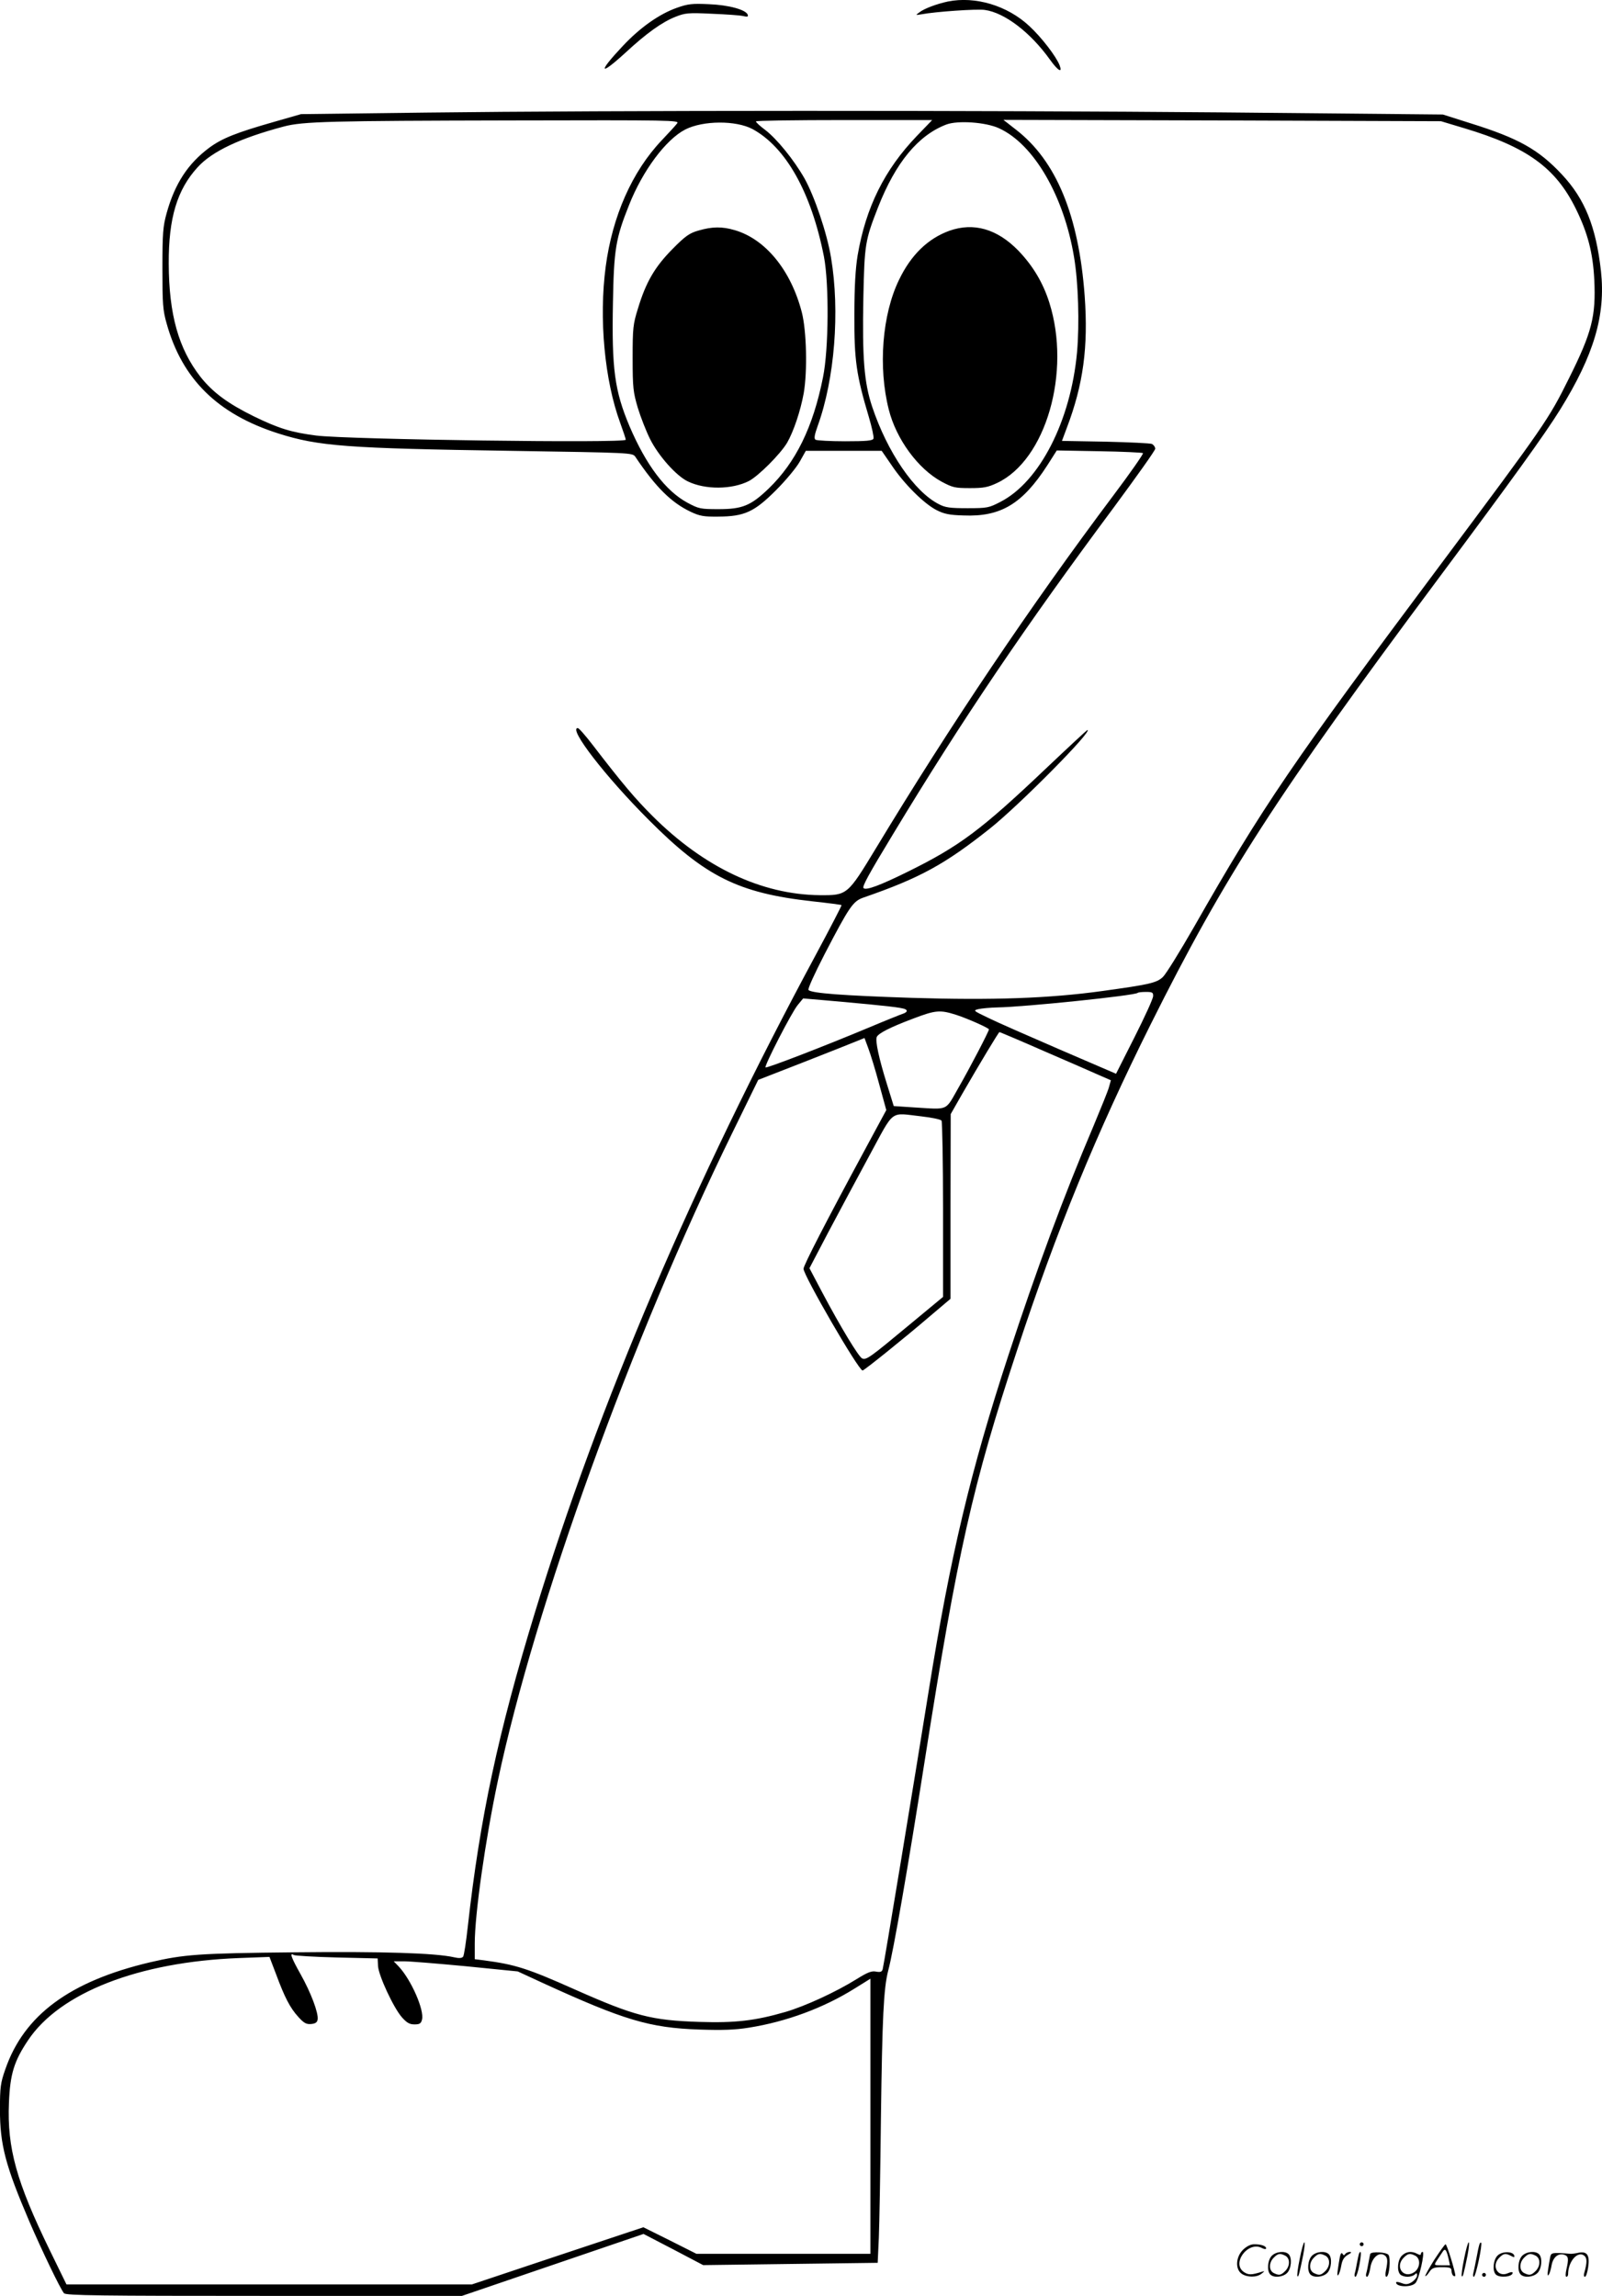 <svg version="1.0" xmlns="http://www.w3.org/2000/svg"
  viewBox="0 0 838.113 1200.796"
 preserveAspectRatio="xMidYMid meet">
<g transform="translate(-0.624,1200.796) scale(0.1,-0.1)"
fill="#000000" stroke="none">
<path d="M4965 12000 c-56 -12 -122 -36 -148 -56 -22 -16 -22 -16 9 -11 74 14
292 29 332 23 104 -14 240 -118 342 -261 41 -57 66 -72 50 -29 -18 47 -96 148
-159 206 -115 107 -282 157 -426 128z M3547 11967 c-91 -32 -192 -103 -282
-199 -132 -140 -125 -162 12 -37 111 103 194 162 263 189 50 20 67 22 190 16
74 -3 148 -8 164 -12 22 -5 28 -4 24 7 -9 26 -99 51 -203 55 -87 4 -109 2
-168 -19z M2228 11419 l-647 -8 -143 -41 c-196 -56 -269 -85 -336 -134 -112
-83 -181 -188 -224 -343 -19 -69 -22 -103 -22 -288 0 -186 2 -219 22 -289 81
-291 267 -474 584 -575 211 -67 356 -78 1218 -91 632 -10 635 -10 650 -31 108
-161 189 -240 290 -288 47 -22 68 -26 145 -25 136 1 187 24 301 138 50 50 106
117 124 149 l32 57 199 0 198 0 53 -77 c65 -97 169 -200 234 -233 39 -20 67
-26 141 -28 195 -8 308 60 439 263 l49 77 222 -4 c122 -2 225 -7 229 -10 3 -4
-66 -103 -154 -220 -434 -578 -853 -1201 -1244 -1848 -148 -244 -149 -245
-293 -244 -304 3 -605 145 -875 414 -90 90 -155 166 -314 373 -37 48 -71 87
-77 87 -51 0 143 -252 371 -480 296 -297 469 -383 855 -426 83 -9 152 -18 154
-20 2 -1 -60 -121 -138 -266 -638 -1184 -1133 -2345 -1466 -3433 -193 -631
-288 -1076 -351 -1640 -9 -82 -20 -155 -25 -161 -7 -8 -21 -9 -47 -3 -97 22
-370 31 -834 26 -503 -5 -579 -11 -756 -52 -420 -99 -660 -276 -758 -560 -25
-71 -28 -94 -28 -210 0 -185 29 -294 153 -584 65 -151 163 -355 182 -377 10
-12 187 -14 1047 -14 l1035 0 475 162 475 162 156 -81 156 -82 457 6 456 6 6
131 c3 72 8 355 11 630 7 522 14 674 38 767 27 99 105 549 192 1104 172 1092
249 1434 482 2140 206 627 417 1140 699 1705 389 779 658 1195 1504 2330 389
522 556 753 638 885 178 287 239 495 214 725 -26 232 -84 377 -204 505 -122
131 -228 190 -478 268 l-145 46 -1150 11 c-1283 11 -3193 11 -4177 -1z m1321
-56 c-7 -10 -43 -49 -80 -88 -156 -164 -259 -398 -294 -662 -36 -271 -6 -594
76 -817 16 -44 29 -83 29 -88 0 -19 -1454 1 -1620 22 -131 17 -195 37 -325
100 -136 67 -215 125 -280 207 -115 148 -165 326 -166 593 -1 238 44 386 151
503 76 84 224 153 450 213 100 27 245 30 1194 32 835 2 878 1 865 -15z m1254
-66 c-169 -176 -267 -373 -310 -625 -11 -68 -17 -161 -17 -312 -1 -235 10
-313 76 -534 16 -54 27 -105 24 -112 -4 -11 -37 -14 -148 -14 -79 0 -148 4
-155 8 -9 6 -6 24 11 72 89 245 117 600 70 880 -21 129 -87 322 -139 415 -56
98 -144 206 -205 253 -27 20 -49 40 -49 45 -1 4 207 7 460 7 l462 0 -80 -83z
m2865 40 c327 -98 477 -206 583 -422 62 -126 89 -230 96 -370 9 -191 -12 -275
-133 -517 -106 -214 -127 -244 -664 -963 -786 -1051 -935 -1270 -1297 -1905
-74 -129 -147 -247 -163 -262 -33 -31 -70 -39 -315 -73 -281 -39 -575 -49
-999 -36 -361 12 -523 24 -540 41 -5 5 30 82 84 187 130 250 149 277 202 296
298 103 427 174 665 363 154 123 541 514 508 514 -2 0 -97 -88 -210 -195 -346
-329 -458 -412 -729 -546 -148 -73 -219 -99 -232 -86 -8 8 25 69 153 280 363
601 694 1090 1157 1712 118 160 216 297 216 306 0 9 -8 20 -17 25 -10 4 -120
9 -245 12 l-226 4 25 67 c87 228 113 425 94 690 -31 423 -149 709 -361 872
l-64 50 1144 -3 1145 -4 123 -37z m-3725 -4 c175 -95 308 -332 374 -668 27
-141 25 -483 -5 -630 -52 -262 -143 -446 -285 -583 -93 -89 -137 -107 -262
-107 -95 0 -103 2 -163 34 -114 62 -215 196 -302 399 -78 185 -94 299 -87 649
5 276 14 333 84 508 71 180 193 344 295 396 93 47 264 48 351 2z m1290 4 c182
-83 339 -354 392 -672 23 -134 29 -351 16 -499 -33 -360 -196 -678 -401 -783
-60 -31 -68 -33 -172 -33 -91 0 -116 3 -150 21 -128 65 -269 271 -349 510 -42
126 -52 253 -46 569 6 281 9 300 77 474 92 234 210 377 358 433 60 22 206 12
275 -20z m806 -4539 c0 -13 -44 -109 -97 -214 l-97 -192 -295 127 c-162 70
-331 144 -375 166 -77 37 -79 38 -50 45 17 4 61 8 100 9 138 2 720 62 733 76
3 3 23 5 44 5 33 0 38 -3 37 -22z m-1484 -43 c169 -17 195 -21 195 -35 0 -4
-8 -10 -17 -13 -10 -3 -90 -35 -178 -72 -246 -103 -538 -215 -544 -210 -7 8
137 289 169 327 l28 34 94 -8 c51 -4 165 -15 253 -23z m454 -55 c64 -21 171
-69 171 -76 0 -10 -99 -200 -157 -301 -74 -129 -49 -118 -235 -107 l-106 7
-36 116 c-42 135 -61 224 -53 245 8 19 67 50 192 97 116 44 139 46 224 19z
m458 -189 c125 -54 256 -111 289 -126 l62 -27 -10 -36 c-5 -19 -42 -110 -80
-201 -157 -369 -299 -753 -446 -1201 -198 -604 -304 -1050 -417 -1755 -72
-449 -235 -1438 -241 -1457 -4 -13 -12 -16 -34 -12 -23 5 -44 -3 -102 -39
-107 -67 -270 -142 -373 -172 -159 -46 -262 -58 -450 -52 -251 8 -339 31 -650
169 -249 111 -312 131 -477 153 l-48 6 0 82 c0 152 55 541 121 852 193 912
702 2317 1226 3387 l136 278 231 90 c127 50 252 99 278 110 l47 19 20 -54 c11
-29 37 -113 57 -188 l37 -135 -115 -213 c-200 -370 -318 -599 -318 -617 0 -35
288 -532 309 -532 8 0 216 167 356 287 l104 88 0 483 1 483 61 107 c90 156
190 322 194 322 2 0 107 -44 232 -99z m-639 -342 c53 -6 100 -16 104 -22 4 -7
8 -217 8 -467 l0 -455 -181 -150 c-201 -167 -220 -181 -242 -172 -18 7 -114
166 -210 347 l-66 125 97 185 c54 102 151 283 216 403 135 248 104 225 274
206z m-3059 -4399 l213 -5 2 -40 c3 -50 81 -218 125 -268 26 -29 40 -37 66
-37 27 0 34 5 39 25 13 50 -57 209 -122 278 l-26 27 55 0 c30 0 176 -12 324
-26 l270 -27 130 -60 c426 -195 559 -235 820 -244 120 -4 186 -2 260 10 195
31 390 103 553 205 l82 51 0 -719 0 -720 -455 0 -455 0 -139 70 -139 69 -448
-149 -449 -150 -1061 0 -1060 0 -87 178 c-175 359 -224 536 -214 772 6 151 27
218 100 327 166 249 579 410 1103 430 l160 6 34 -89 c45 -122 74 -178 117
-225 30 -33 42 -39 67 -37 23 2 32 9 34 24 5 34 -36 142 -89 236 -50 89 -59
116 -36 101 6 -4 108 -10 226 -13z M3660 10802 c-46 -13 -68 -28 -135 -96 -92
-93 -139 -172 -181 -311 -26 -83 -28 -103 -28 -260 0 -156 3 -178 27 -260 15
-49 44 -123 64 -163 44 -88 137 -193 198 -222 91 -44 230 -43 319 2 50 26 164
140 200 200 34 59 70 166 87 259 20 115 15 327 -10 424 -57 220 -190 382 -350
429 -67 20 -119 19 -191 -2z M4973 10801 c-113 -41 -201 -127 -263 -256 -89
-182 -110 -458 -54 -679 39 -155 153 -310 276 -377 58 -31 70 -34 148 -34 72
0 94 4 143 27 255 120 388 580 273 943 -33 105 -87 194 -162 272 -111 114
-234 149 -361 104z M6806 194 c-10 -47 -15 -88 -12 -91 5 -6 9 7 30 110 7 37
10 67 6 67 -4 0 -15 -39 -24 -86z M7120 270 c0 -5 5 -10 10 -10 6 0 10 5 10
10 0 6 -4 10 -10 10 -5 0 -10 -4 -10 -10z M7666 194 c-10 -47 -15 -88 -12 -91
5 -6 9 7 30 110 7 37 10 67 6 67 -4 0 -15 -39 -24 -86z M7746 269 c-3 -8 -10
-41 -16 -74 -6 -33 -14 -68 -16 -77 -3 -10 -1 -18 3 -18 10 0 46 171 38 178
-2 3 -7 -1 -9 -9z M6509 241 c-38 -38 -41 -101 -7 -125 29 -20 79 -20 104 0
18 14 18 15 1 10 -53 -17 -69 -17 -92 -2 -69 45 21 166 94 126 12 -6 21 -7 21
-1 0 12 -25 21 -62 21 -19 0 -39 -10 -59 -29z M7510 189 c-28 -45 -49 -83 -47
-85 2 -3 12 7 21 21 14 21 24 25 66 25 43 0 50 -3 50 -19 0 -11 5 -23 10 -26
6 -3 10 -3 10 1 0 20 -44 164 -51 164 -4 0 -30 -37 -59 -81z m75 4 l7 -33 -42
0 c-42 0 -42 0 -28 23 8 12 21 32 29 44 15 25 22 18 34 -34z M6660 210 c-22
-22 -27 -79 -8 -98 19 -19 66 -14 88 8 22 22 27 79 8 98 -19 19 -66 14 -88 -8z
m71 0 c25 -14 25 -54 -1 -80 -23 -23 -33 -24 -61 -10 -25 14 -25 54 1 80 23
23 33 24 61 10z M6870 210 c-22 -22 -27 -79 -8 -98 19 -19 66 -14 88 8 22 22
27 79 8 98 -19 19 -66 14 -88 -8z m71 0 c25 -14 25 -54 -1 -80 -23 -23 -33
-24 -61 -10 -25 14 -25 54 1 80 23 23 33 24 61 10z M7016 204 c-3 -16 -8 -47
-11 -69 -8 -51 10 -26 19 27 5 27 15 42 34 53 18 10 22 14 10 15 -9 0 -20 -5
-24 -11 -5 -8 -9 -8 -14 1 -5 8 -10 3 -14 -16z M7117 223 c-2 -4 -7 -26 -11
-48 -4 -22 -9 -48 -12 -57 -3 -10 -1 -18 4 -18 4 0 14 28 20 62 11 58 10 81
-1 61z M7175 220 c-1 -3 -5 -23 -9 -45 -4 -22 -9 -48 -12 -57 -3 -10 -1 -18 4
-18 5 0 13 20 17 45 7 53 44 87 74 68 17 -11 19 -28 8 -80 -4 -18 -3 -33 2
-33 16 0 24 99 11 115 -12 14 -87 18 -95 5z M7340 210 c-22 -22 -27 -79 -8
-98 7 -7 24 -12 38 -12 14 0 31 5 38 12 9 9 12 8 12 -5 0 -9 -12 -24 -26 -34
-21 -13 -32 -15 -55 -6 -16 6 -29 8 -29 3 0 -24 81 -27 102 -2 18 19 50 162
37 162 -5 0 -9 -5 -9 -10 0 -7 -6 -7 -19 0 -30 16 -59 12 -81 -10z m71 0 c29
-16 25 -65 -6 -86 -56 -37 -103 28 -55 76 23 23 33 24 61 10z M7841 211 c-23
-23 -28 -80 -9 -99 19 -19 88 -13 88 9 0 5 -11 4 -24 -2 -54 -25 -89 38 -46
81 23 23 33 24 62 9 16 -9 19 -8 16 3 -8 22 -64 22 -87 -1z M7970 210 c-22
-22 -27 -79 -8 -98 19 -19 66 -14 88 8 22 22 27 79 8 98 -19 19 -66 14 -88 -8z
m71 0 c25 -14 25 -54 -1 -80 -23 -23 -33 -24 -61 -10 -25 14 -25 54 1 80 23
23 33 24 61 10z M8116 201 c-3 -14 -8 -44 -11 -66 -8 -51 10 -26 19 27 8 41
35 63 66 53 22 -7 24 -21 11 -77 -5 -22 -5 -38 0 -38 5 0 9 6 9 13 0 68 51
125 85 97 15 -13 15 -35 -1 -92 -3 -10 -1 -18 4 -18 6 0 13 23 17 50 9 63 -5
84 -49 76 -17 -4 -35 -6 -41 -6 -101 8 -104 7 -109 -19z M7760 110 c0 -5 5
-10 10 -10 6 0 10 5 10 10 0 6 -4 10 -10 10 -5 0 -10 -4 -10 -10z"/>
</g>
</svg>
